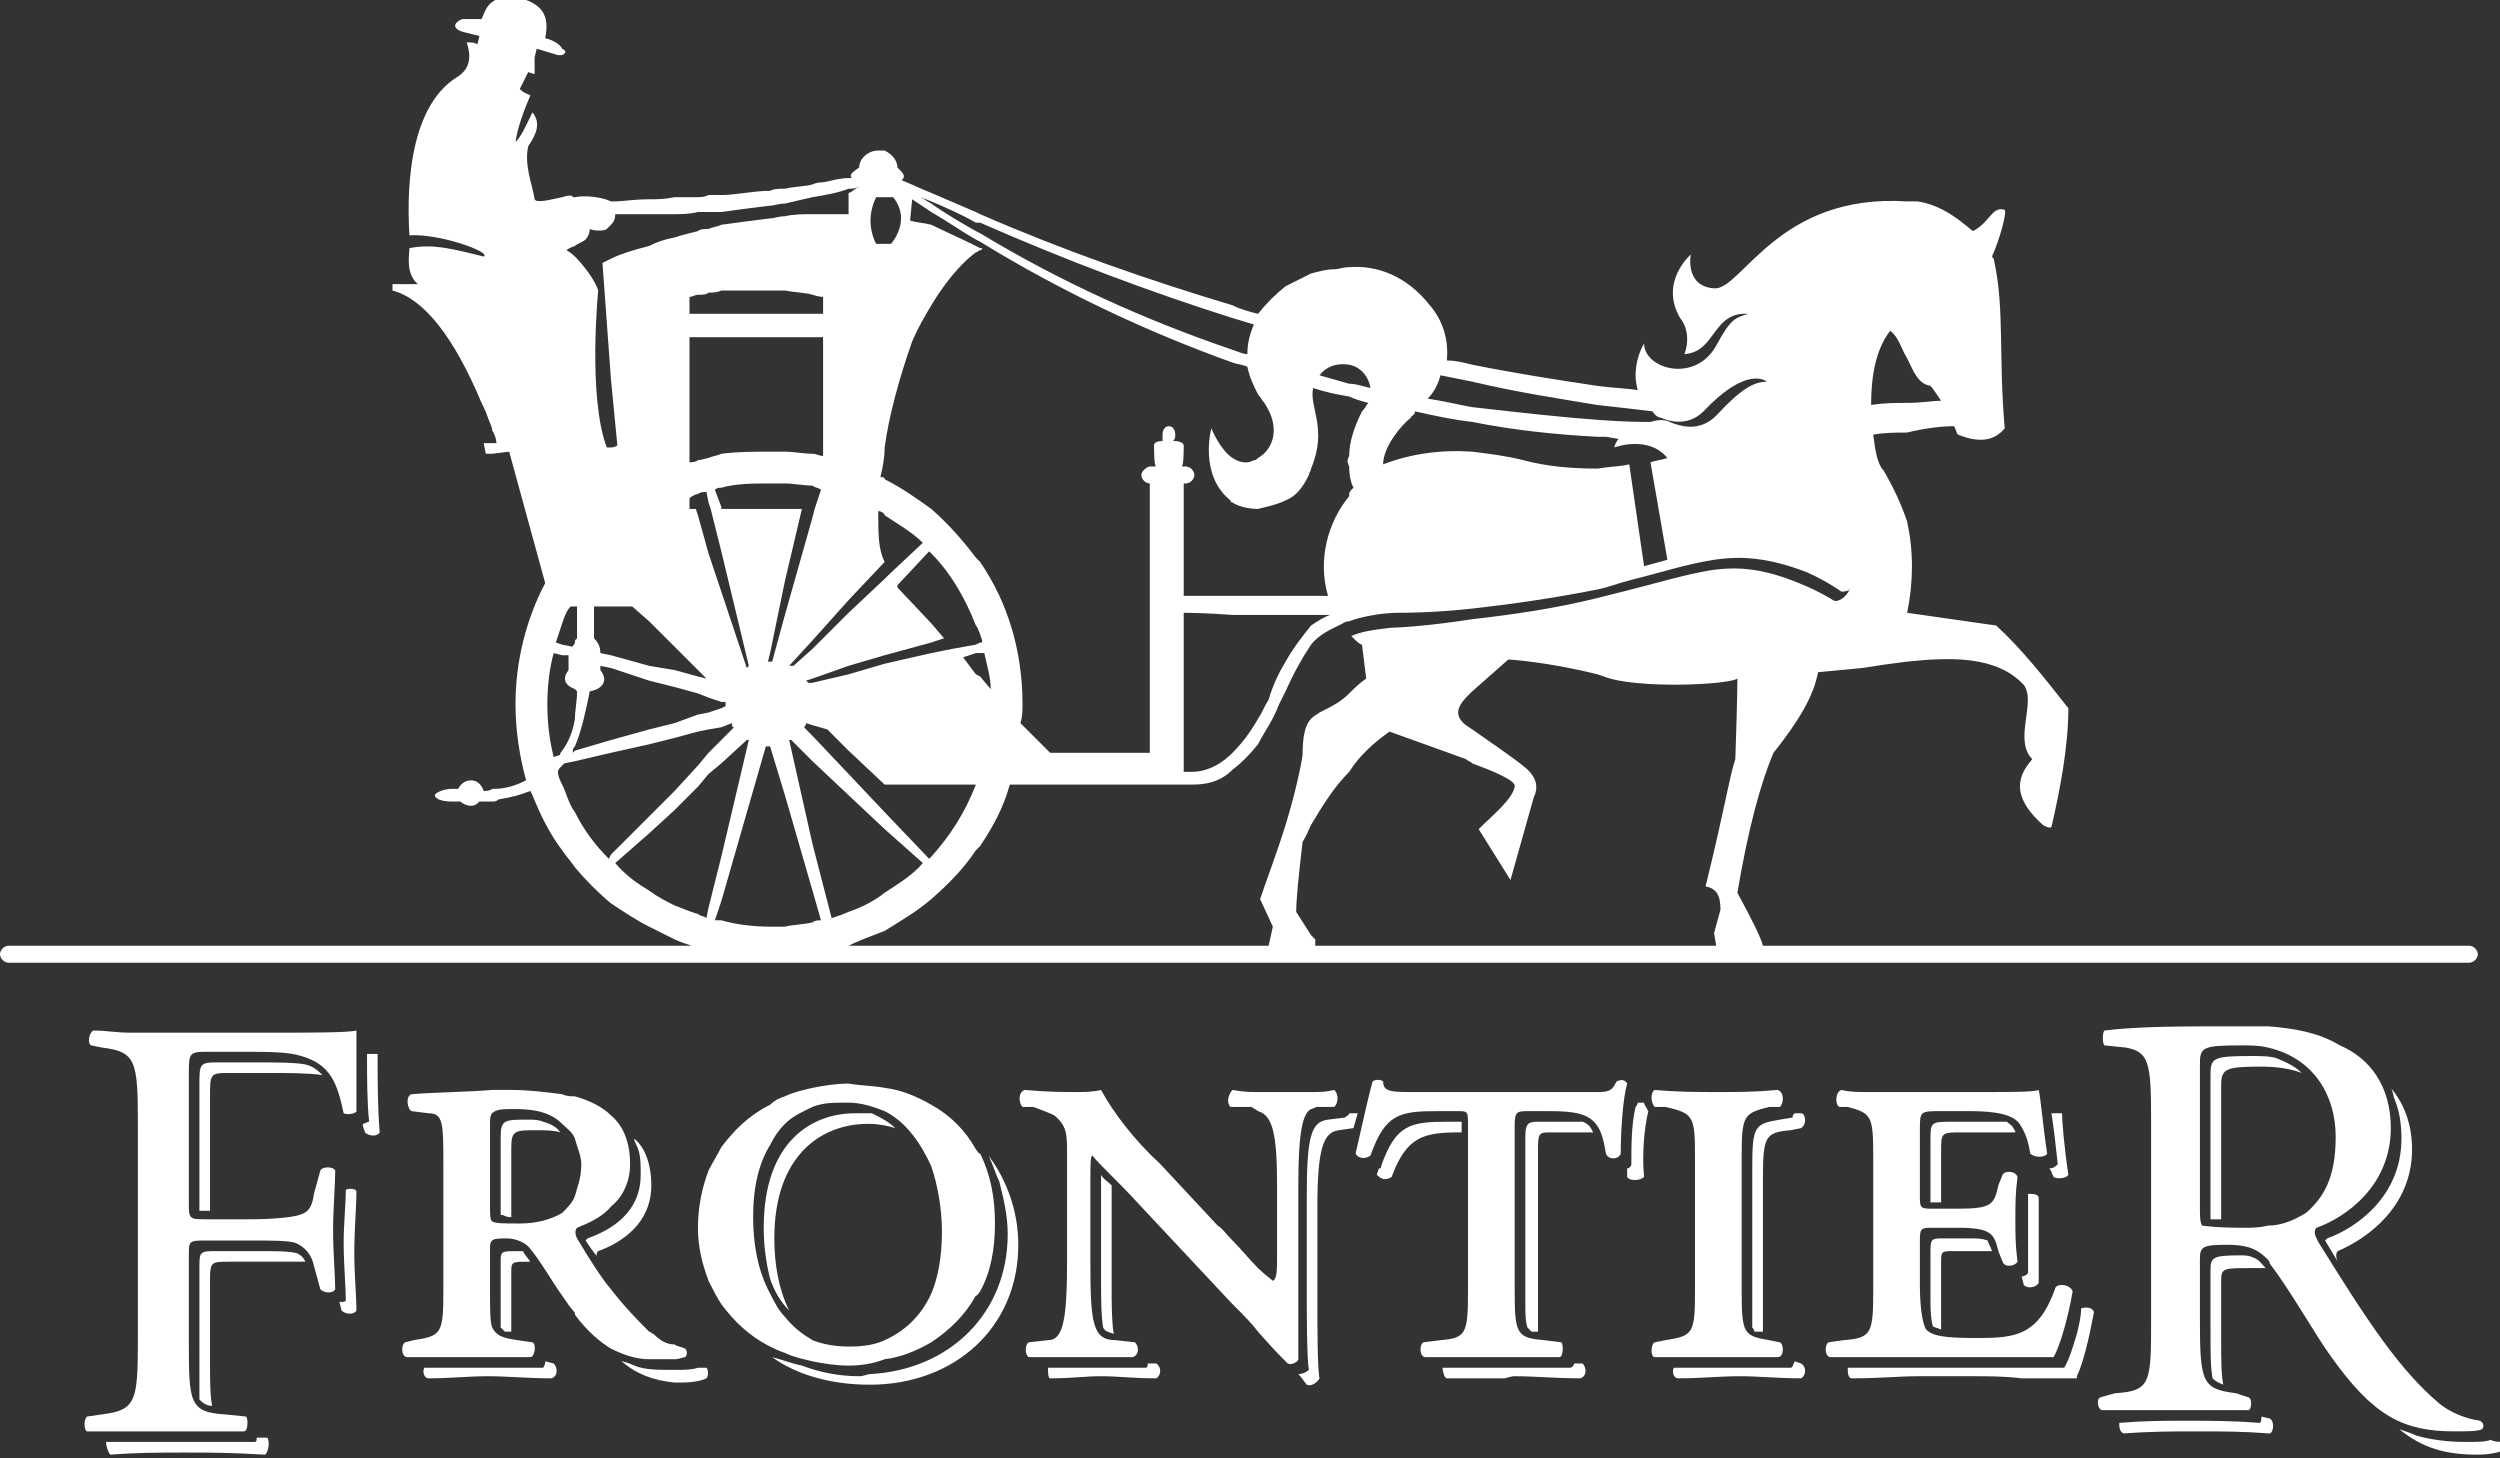 <?xml version="1.0" encoding="UTF-8" standalone="no"?>
<svg version="1.1" xmlns="http://www.w3.org/2000/svg" xmlns:xlink="http://www.w3.org/1999/xlink" width="84" height="49">
	<rect width="100%" height="100%" fill="#333333" stroke="none"/>
	<path id="dp_path001" transform="matrix(1,0,0,1,540.576,198.829)" fill="white" fill-rule="evenodd" stroke="none" stroke-width="0" d="M -517.125,-152.873 L -516.84,-152.873 C -516.769,-152.801 -516.769,-152.588 -516.84,-152.517 C -516.983,-152.445 -517.267,-152.375 -517.695,-152.375 L -517.909,-152.375 C -518.621,-152.445 -519.192,-152.659 -519.691,-153.088 C -519.62,-153.088 -519.405,-153.016 -519.264,-152.945 C -518.907,-152.801 -518.479,-152.801 -517.981,-152.801 L -517.909,-152.801 C -517.552,-152.801 -517.339,-152.801 -517.125,-152.873 Z M -514.06,-154.796 C -514.416,-155.509 -514.559,-156.364 -514.559,-157.219 C -514.559,-160.069 -512.92,-161.067 -511.421,-161.067 L -511.351,-161.067 C -511.067,-161.067 -510.709,-160.995 -510.496,-160.924 C -510.709,-161.139 -510.995,-161.28 -511.28,-161.423 L -511.351,-161.423 L -511.851,-161.423 C -513.276,-161.423 -514.915,-160.497 -514.915,-157.576 C -514.915,-157.005 -514.844,-156.436 -514.701,-155.865 C -514.559,-155.439 -514.345,-155.083 -514.06,-154.796 Z M -518.692,-159.001 C -518.692,-159.713 -518.907,-160.283 -519.264,-160.569 C -519.264,-160.497 -519.264,-160.497 -519.192,-160.355 C -519.049,-160.069 -519.049,-159.784 -519.049,-159.357 C -519.049,-158.075 -520.047,-157.504 -520.832,-157.219 L -520.903,-157.148 C -520.76,-156.935 -520.617,-156.721 -520.476,-156.579 C -520.547,-156.649 -520.547,-156.721 -520.476,-156.792 C -519.691,-157.076 -518.692,-157.719 -518.692,-159.001 Z M -506.361,-157.005 C -506.361,-158.075 -506.717,-159.144 -507.36,-159.999 C -507.217,-159.713 -507.145,-159.428 -507.003,-159.144 C -506.861,-158.573 -506.717,-158.004 -506.717,-157.361 C -506.717,-154.724 -508.643,-152.801 -511.351,-152.659 C -511.421,-152.659 -511.564,-152.588 -511.708,-152.588 C -512.42,-152.588 -513.063,-152.731 -513.632,-152.945 C -513.988,-153.016 -514.345,-153.159 -514.631,-153.229 C -513.845,-152.659 -512.705,-152.303 -511.351,-152.303 C -508.5,-152.303 -506.361,-154.227 -506.361,-157.005 Z M -528.316,-160.781 C -528.172,-160.64 -527.888,-160.64 -527.817,-160.781 C -527.888,-161.565 -527.888,-162.563 -527.888,-163.417 L -528.244,-163.417 C -528.244,-162.635 -528.244,-161.78 -528.172,-161.139 C -528.244,-161.139 -528.316,-161.067 -528.387,-161.067 C -528.387,-160.924 -528.316,-160.853 -528.316,-160.781 Z M -485.335,-161.78 L -485.548,-161.78 C -485.548,-161.709 -485.619,-161.637 -485.619,-161.637 C -485.763,-161.067 -485.763,-160.283 -485.763,-159.713 C -485.763,-159.641 -485.833,-159.571 -485.904,-159.571 L -485.904,-159.285 C -485.833,-159.144 -485.477,-159.144 -485.335,-159.285 C -485.407,-159.999 -485.335,-160.924 -485.192,-161.495 C -485.263,-161.637 -485.335,-161.709 -485.335,-161.78 Z M -474.357,-157.219 L -474.643,-157.219 L -475.355,-157.219 C -475.712,-157.219 -475.712,-157.148 -475.712,-156.721 L -475.712,-155.296 C -475.712,-154.868 -475.712,-154.583 -475.641,-154.299 C -475.641,-154.227 -475.497,-154.227 -475.355,-154.156 L -475.355,-154.868 L -475.355,-156.364 C -475.355,-156.792 -475.355,-156.792 -474.928,-156.792 L -474.643,-156.792 L -474,-156.792 L -473.645,-156.792 C -473.716,-157.005 -473.788,-157.076 -473.788,-157.148 C -474,-157.219 -474.143,-157.219 -474.357,-157.219 Z M -472.433,-157.504 L -472.433,-156.08 C -472.433,-156.008 -472.576,-155.936 -472.647,-155.936 L -472.576,-155.652 C -472.433,-155.509 -472.148,-155.581 -472.076,-155.723 L -472.076,-157.219 L -472.076,-158.573 C -472.076,-158.716 -472.291,-158.716 -472.433,-158.716 Z M -480.059,-161.423 L -480.273,-161.423 C -480.344,-161.352 -480.344,-161.352 -480.344,-161.28 L -480.772,-161.209 C -481.628,-161.067 -481.7,-160.995 -481.7,-159.571 L -481.7,-155.083 L -481.7,-154.227 C -481.7,-154.227 -481.628,-154.156 -481.628,-154.085 L -481.341,-154.085 L -481.341,-154.724 L -481.341,-159.215 C -481.341,-160.64 -481.271,-160.781 -480.416,-160.853 L -480.059,-160.924 C -479.845,-161.067 -479.917,-161.423 -480.059,-161.423 Z M -459.531,-160.212 C -459.531,-161.067 -459.816,-161.78 -460.245,-162.277 C -460.173,-162.207 -460.173,-161.993 -460.101,-161.851 C -459.959,-161.495 -459.887,-161.067 -459.887,-160.569 C -459.887,-158.644 -461.385,-157.576 -462.383,-157.219 L -462.453,-157.148 L -462.025,-156.436 C -462.097,-156.579 -462.097,-156.721 -462.025,-156.792 C -461.028,-157.219 -459.531,-158.288 -459.531,-160.212 Z M -473.145,-161.139 L -474.072,-161.139 L -474.643,-161.139 L -474.928,-161.139 C -475.712,-161.139 -475.712,-161.139 -475.712,-160.497 L -475.712,-158.429 L -475.355,-158.429 L -475.355,-160.141 C -475.355,-160.781 -475.355,-160.781 -474.643,-160.781 L -474.571,-160.781 L -473.716,-160.781 L -472.86,-160.781 C -472.86,-160.781 -472.86,-160.853 -472.931,-160.924 C -472.931,-160.995 -473.075,-161.067 -473.145,-161.139 Z M -531.951,-150.523 C -531.951,-150.451 -531.951,-150.38 -532.023,-150.38 L -534.731,-150.38 L -537.012,-150.38 C -537.012,-150.237 -536.94,-150.023 -536.869,-149.952 C -535.943,-150.023 -535.231,-150.023 -534.375,-150.023 C -533.519,-150.023 -532.877,-150.023 -531.665,-149.952 C -531.524,-150.095 -531.524,-150.451 -531.595,-150.523 Z M -484.195,-152.517 C -483.411,-152.517 -482.768,-152.588 -482.127,-152.588 C -481.485,-152.588 -480.844,-152.517 -480.059,-152.517 C -479.917,-152.588 -479.845,-152.873 -480.059,-153.016 L -480.273,-153.088 C -480.344,-152.945 -480.344,-152.873 -480.416,-152.873 L -482.483,-152.873 L -484.336,-152.873 C -484.408,-152.731 -484.336,-152.517 -484.195,-152.517 Z M -471.576,-159.285 C -471.505,-159.215 -471.151,-159.215 -471.079,-159.357 C -471.221,-160.283 -471.293,-161.209 -471.293,-161.423 L -471.648,-161.423 C -471.576,-160.995 -471.505,-160.355 -471.435,-159.713 C -471.505,-159.641 -471.576,-159.571 -471.72,-159.571 C -471.648,-159.5 -471.648,-159.428 -471.576,-159.285 Z M -530.596,-156.721 C -530.881,-156.792 -531.309,-156.792 -531.879,-156.792 L -533.233,-156.792 C -533.876,-156.792 -533.876,-156.792 -533.876,-156.221 L -533.876,-153.443 L -533.876,-151.804 C -533.805,-151.733 -533.661,-151.591 -533.448,-151.591 C -533.519,-151.947 -533.519,-152.445 -533.519,-153.088 L -533.519,-155.865 C -533.519,-156.436 -533.448,-156.436 -532.877,-156.436 L -531.524,-156.436 L -530.312,-156.436 C -530.383,-156.579 -530.455,-156.649 -530.596,-156.721 Z M -491.464,-160.781 L -491.464,-160.995 L -491.464,-161.139 L -491.892,-161.139 C -493.175,-161.139 -493.673,-161.067 -494.173,-159.641 C -494.173,-159.571 -494.173,-159.571 -494.244,-159.571 L -494.316,-159.357 C -494.173,-159.215 -494.031,-159.144 -493.816,-159.285 C -493.317,-160.64 -492.748,-160.781 -491.536,-160.781 Z M -487.687,-153.016 C -487.687,-152.945 -487.757,-152.873 -487.829,-152.873 L -490.039,-152.873 L -492.105,-152.873 C -492.105,-152.731 -492.035,-152.517 -491.963,-152.517 L -490.039,-152.517 C -489.967,-152.517 -489.824,-152.588 -489.683,-152.588 C -489.041,-152.588 -488.257,-152.517 -487.472,-152.517 C -487.259,-152.588 -487.259,-152.873 -487.401,-153.016 Z M -487.401,-161.139 L -488.115,-161.139 L -488.827,-161.139 C -489.184,-161.139 -489.325,-161.139 -489.325,-160.64 L -489.325,-155.083 C -489.325,-154.724 -489.325,-154.44 -489.255,-154.227 C -489.184,-154.156 -489.184,-154.156 -489.113,-154.085 L -488.899,-154.085 L -488.899,-154.724 L -488.899,-160.283 C -488.899,-160.781 -488.827,-160.781 -488.471,-160.781 L -487.757,-160.781 L -487.045,-160.781 C -487.116,-160.924 -487.187,-161.067 -487.401,-161.139 Z M -496.24,-152.517 C -496.312,-152.801 -496.312,-154.44 -496.312,-154.796 L -496.312,-158.288 C -496.312,-160.283 -496.097,-160.781 -495.599,-160.853 L -495.1,-160.924 L -494.957,-161.423 L -495.028,-161.423 L -495.243,-161.423 C -495.243,-161.352 -495.315,-161.352 -495.385,-161.28 L -495.955,-161.209 C -496.525,-161.139 -496.668,-160.64 -496.668,-158.644 L -496.668,-155.153 C -496.668,-154.796 -496.668,-153.159 -496.597,-152.801 C -496.668,-152.731 -496.809,-152.659 -496.952,-152.659 C -496.809,-152.517 -496.739,-152.375 -496.668,-152.303 C -496.525,-152.231 -496.312,-152.375 -496.24,-152.517 Z M -503.225,-159.001 C -503.368,-159.144 -503.511,-159.215 -503.581,-159.357 L -503.581,-158.716 L -503.581,-156.008 C -503.581,-155.224 -503.581,-154.653 -503.511,-154.227 C -503.439,-154.085 -503.368,-154.085 -503.155,-154.013 C -503.225,-154.44 -503.225,-155.011 -503.225,-155.652 L -503.225,-158.359 Z M -464.307,-151.163 L -464.592,-151.233 C -464.592,-151.163 -464.592,-151.02 -464.663,-151.02 C -465.589,-151.092 -466.303,-151.092 -467.087,-151.092 C -467.871,-151.092 -468.512,-151.092 -469.368,-151.02 C -469.368,-150.877 -469.368,-150.735 -469.224,-150.664 C -468.299,-150.735 -467.515,-150.735 -466.729,-150.735 C -465.945,-150.735 -465.235,-150.735 -464.307,-150.664 C -464.164,-150.735 -464.164,-151.092 -464.307,-151.163 Z M -456.467,-150.38 C -456.609,-150.38 -456.751,-150.38 -456.895,-150.451 C -457.036,-150.38 -457.321,-150.38 -457.749,-150.38 C -458.319,-150.38 -458.889,-150.451 -459.388,-150.593 C -459.531,-150.664 -459.745,-150.735 -459.959,-150.807 C -459.175,-150.165 -458.391,-149.952 -457.321,-149.952 C -456.965,-149.952 -456.609,-150.023 -456.467,-150.095 C -456.395,-150.165 -456.395,-150.38 -456.467,-150.38 Z M -464.948,-163.347 C -466.232,-163.347 -466.303,-163.276 -466.303,-162.707 L -466.303,-158.004 L -466.303,-157.86 L -466.232,-157.86 L -465.945,-157.86 L -465.945,-162.348 C -465.945,-162.919 -465.804,-162.991 -464.592,-162.991 C -464.093,-162.991 -463.593,-162.919 -463.237,-162.777 C -463.451,-162.991 -463.737,-163.133 -464.093,-163.276 C -464.307,-163.347 -464.663,-163.347 -464.948,-163.347 Z M -464.948,-156.221 L -464.449,-156.221 C -464.592,-156.364 -464.663,-156.507 -464.877,-156.579 C -465.02,-156.649 -465.163,-156.649 -465.305,-156.649 C -466.232,-156.649 -466.303,-156.579 -466.303,-156.151 L -466.303,-154.156 C -466.303,-153.371 -466.303,-152.873 -466.232,-152.517 C -466.089,-152.375 -466.017,-152.375 -465.875,-152.303 C -465.945,-152.659 -465.945,-153.159 -465.945,-153.799 L -465.945,-155.793 C -465.945,-156.221 -465.875,-156.221 -464.948,-156.221 Z M -470.793,-152.517 L -470.793,-152.588 C -470.58,-153.016 -470.365,-153.943 -470.223,-154.724 C -470.223,-154.868 -470.436,-154.939 -470.651,-154.868 C -470.651,-154.583 -470.723,-154.299 -470.793,-154.013 C -470.936,-153.515 -471.079,-153.088 -471.221,-152.873 L -473.003,-152.873 L -474.643,-152.873 L -476.495,-152.873 L -478.492,-152.873 C -478.492,-152.731 -478.492,-152.517 -478.349,-152.517 C -477.352,-152.517 -476.781,-152.588 -476.14,-152.588 L -474.643,-152.588 L -474.287,-152.588 C -473.788,-152.588 -473.217,-152.588 -472.647,-152.517 Z M -533.305,-163.133 C -533.876,-163.133 -533.876,-163.063 -533.876,-162.348 L -533.876,-158.147 L -533.591,-158.147 L -533.519,-158.147 L -533.519,-161.993 C -533.519,-162.707 -533.519,-162.777 -532.948,-162.777 L -531.665,-162.777 C -530.881,-162.777 -530.241,-162.777 -529.741,-162.707 C -529.884,-162.848 -530.027,-162.991 -530.312,-163.063 C -530.668,-163.133 -531.309,-163.133 -532.023,-163.133 Z M -523.041,-156.792 L -523.184,-156.792 C -523.681,-156.792 -523.753,-156.792 -523.753,-156.507 L -523.753,-155.083 L -523.753,-154.227 C -523.681,-154.156 -523.681,-154.156 -523.611,-154.085 L -523.397,-154.085 L -523.397,-154.724 L -523.397,-156.151 C -523.397,-156.436 -523.325,-156.436 -522.828,-156.436 L -522.756,-156.436 L -522.971,-156.721 C -522.971,-156.721 -522.971,-156.792 -523.041,-156.792 Z M -522.328,-161.139 C -522.471,-161.209 -522.685,-161.209 -522.828,-161.209 C -523.611,-161.209 -523.753,-161.209 -523.753,-160.64 L -523.753,-158.004 L -523.681,-158.004 C -523.54,-157.932 -523.468,-157.932 -523.397,-157.932 L -523.397,-160.283 C -523.397,-160.853 -523.255,-160.853 -522.541,-160.853 C -522.257,-160.853 -521.972,-160.853 -521.759,-160.781 C -521.829,-160.924 -522.043,-161.067 -522.328,-161.139 Z M -503.581,-152.588 C -503.011,-152.588 -502.513,-152.517 -501.728,-152.517 C -501.585,-152.588 -501.515,-152.873 -501.728,-153.016 L -502.013,-153.016 C -502.013,-152.945 -502.013,-152.873 -502.085,-152.873 L -503.939,-152.873 L -505.363,-152.873 C -505.363,-152.731 -505.363,-152.517 -505.292,-152.517 C -504.508,-152.517 -504.151,-152.588 -503.581,-152.588 Z M -528.957,-158.857 C -528.957,-158.359 -529.029,-157.719 -529.029,-157.076 C -529.029,-156.364 -528.957,-155.581 -528.957,-155.153 C -528.957,-155.083 -529.029,-155.083 -529.171,-155.083 L -529.1,-154.796 C -528.957,-154.653 -528.672,-154.653 -528.6,-154.796 C -528.6,-155.296 -528.672,-156.008 -528.672,-156.721 C -528.672,-157.504 -528.6,-158.288 -528.6,-158.787 C -528.6,-158.857 -528.743,-158.929 -528.957,-158.857 Z M -522.043,-152.517 C -521.829,-152.588 -521.829,-152.873 -521.972,-153.016 L -522.257,-153.088 C -522.257,-152.945 -522.328,-152.873 -522.328,-152.873 L -524.537,-152.873 L -526.32,-152.873 C -526.391,-152.731 -526.32,-152.517 -526.177,-152.517 C -525.464,-152.517 -524.823,-152.588 -524.181,-152.588 C -523.54,-152.588 -522.828,-152.517 -522.043,-152.517 Z M -529.812,-159.5 L -530.027,-158.716 C -530.099,-158.147 -530.312,-158.075 -530.525,-158.004 C -530.739,-157.932 -531.381,-157.86 -532.236,-157.86 L -533.591,-157.86 C -534.231,-157.86 -534.231,-157.86 -534.231,-158.429 L -534.231,-162.707 C -534.231,-163.417 -534.231,-163.489 -533.661,-163.489 L -532.449,-163.489 C -531.595,-163.489 -530.881,-163.489 -530.455,-163.347 C -529.456,-163.063 -529.243,-162.42 -529.029,-161.423 C -528.887,-161.352 -528.6,-161.423 -528.6,-161.495 L -528.6,-164.203 C -528.887,-164.131 -530.099,-164.131 -531.381,-164.131 L -535.088,-164.131 L -536.228,-164.131 C -536.655,-164.131 -537.012,-164.203 -537.44,-164.203 C -537.583,-164.131 -537.653,-163.775 -537.511,-163.704 L -537.153,-163.632 C -536.013,-163.489 -535.943,-163.205 -535.943,-161.067 L -535.943,-153.799 C -535.943,-151.733 -536.013,-151.448 -537.153,-151.305 L -537.653,-151.233 C -537.796,-151.092 -537.724,-150.735 -537.653,-150.735 L -535.088,-150.735 L -532.379,-150.735 C -532.236,-150.735 -532.236,-151.163 -532.307,-151.233 L -533.02,-151.305 C -534.231,-151.377 -534.231,-151.733 -534.231,-153.799 L -534.231,-156.649 C -534.231,-157.148 -534.231,-157.148 -533.591,-157.148 L -532.236,-157.148 C -531.453,-157.148 -530.953,-157.148 -530.668,-157.076 C -530.312,-156.935 -530.099,-156.649 -530.027,-156.292 L -529.812,-155.509 C -529.671,-155.367 -529.384,-155.367 -529.313,-155.509 C -529.313,-155.936 -529.384,-156.721 -529.384,-157.504 C -529.384,-158.217 -529.313,-159.001 -529.313,-159.5 C -529.384,-159.641 -529.741,-159.641 -529.812,-159.5 Z M -458.105,-150.735 C -459.816,-150.735 -460.815,-151.233 -462.24,-153.229 C -462.811,-154.013 -463.593,-155.439 -464.307,-156.364 C -464.307,-156.364 -464.307,-156.436 -464.377,-156.507 C -464.663,-156.792 -464.948,-157.005 -465.732,-157.005 C -466.588,-157.005 -466.659,-156.935 -466.659,-156.507 L -466.659,-154.512 C -466.659,-152.375 -466.588,-152.16 -465.447,-152.017 L -465.02,-151.876 C -464.877,-151.804 -464.948,-151.448 -465.02,-151.448 L -467.444,-151.448 L -469.939,-151.448 C -470.081,-151.448 -470.152,-151.804 -470.011,-151.876 L -469.511,-152.017 C -468.299,-152.089 -468.299,-152.375 -468.299,-154.512 L -468.299,-161.209 C -468.299,-163.133 -468.369,-163.489 -469.153,-163.632 L -469.867,-163.704 C -469.939,-163.775 -469.939,-164.131 -469.867,-164.203 C -468.727,-164.345 -467.3,-164.345 -465.305,-164.345 L -464.377,-164.345 C -463.451,-164.275 -462.668,-164.131 -461.955,-163.704 C -460.956,-163.276 -460.245,-162.348 -460.245,-160.924 C -460.245,-159.001 -461.741,-157.932 -462.74,-157.576 C -462.881,-157.433 -462.74,-157.219 -462.668,-157.076 C -461.028,-154.44 -459.959,-152.801 -458.604,-151.661 C -458.248,-151.377 -457.749,-151.163 -457.251,-151.092 C -457.108,-151.02 -457.108,-150.877 -457.179,-150.807 C -457.321,-150.735 -457.679,-150.735 -458.105,-150.735 Z M -462.097,-160.64 C -462.097,-161.993 -462.811,-163.276 -464.377,-163.632 C -464.663,-163.704 -464.948,-163.704 -465.305,-163.704 C -466.588,-163.704 -466.659,-163.632 -466.659,-163.063 L -466.659,-158.359 C -466.659,-157.932 -466.659,-157.789 -466.588,-157.648 C -466.517,-157.648 -466.232,-157.576 -465.163,-157.576 C -464.948,-157.576 -464.663,-157.576 -464.377,-157.648 C -463.88,-157.648 -463.451,-157.86 -463.095,-158.075 C -462.525,-158.573 -462.097,-159.215 -462.097,-160.64 Z M -516.769,-155.793 C -516.983,-156.364 -517.125,-156.935 -517.125,-157.576 C -517.125,-158.288 -516.983,-158.929 -516.769,-159.5 C -516.627,-159.784 -516.483,-159.999 -516.34,-160.283 C -515.913,-160.853 -515.415,-161.352 -514.701,-161.709 C -514.559,-161.851 -514.416,-161.923 -514.203,-161.993 C -513.916,-162.136 -513.561,-162.207 -513.276,-162.277 C -512.92,-162.348 -512.492,-162.42 -512.064,-162.42 C -511.636,-162.348 -511.208,-162.348 -510.852,-162.277 C -510.281,-162.207 -509.784,-161.993 -509.284,-161.709 C -508.643,-161.352 -508.144,-160.853 -507.787,-160.212 C -507.715,-160.141 -507.715,-160.069 -507.644,-160.069 C -507.288,-159.357 -507.145,-158.573 -507.145,-157.719 C -507.145,-156.864 -507.288,-156.08 -507.644,-155.439 C -507.715,-155.367 -507.715,-155.296 -507.787,-155.296 C -508.144,-154.653 -508.643,-154.156 -509.284,-153.728 C -509.784,-153.443 -510.281,-153.229 -510.852,-153.159 C -511.208,-153.016 -511.636,-152.945 -512.064,-152.945 C -512.492,-152.945 -512.92,-153.016 -513.276,-153.088 C -513.561,-153.159 -513.916,-153.229 -514.203,-153.371 C -514.416,-153.443 -514.559,-153.515 -514.701,-153.585 C -515.415,-153.943 -515.913,-154.44 -516.34,-155.011 C -516.483,-155.224 -516.627,-155.509 -516.769,-155.793 Z M -515.271,-157.932 C -515.271,-157.076 -515.128,-156.151 -514.701,-155.367 C -514.559,-155.083 -514.416,-154.796 -514.203,-154.583 C -513.916,-154.227 -513.632,-154.013 -513.276,-153.799 C -512.92,-153.656 -512.492,-153.585 -512.064,-153.585 L -511.992,-153.585 C -511.564,-153.585 -511.137,-153.656 -510.852,-153.799 C -510.209,-154.085 -509.64,-154.583 -509.284,-155.367 C -509.069,-155.865 -508.927,-156.579 -508.927,-157.433 C -508.927,-158.217 -509.069,-159.001 -509.284,-159.641 C -509.64,-160.425 -510.139,-161.139 -510.852,-161.495 C -511.208,-161.637 -511.636,-161.78 -512.064,-161.78 L -512.207,-161.78 C -512.563,-161.78 -512.92,-161.78 -513.276,-161.637 C -513.561,-161.495 -513.916,-161.352 -514.203,-161.067 C -514.416,-160.853 -514.559,-160.64 -514.701,-160.355 C -515.057,-159.784 -515.271,-159.001 -515.271,-157.932 Z M -518.764,-153.159 C -519.192,-153.159 -519.62,-153.3 -520.047,-153.515 C -520.404,-153.728 -520.832,-154.085 -521.259,-154.653 L -521.259,-154.724 C -521.401,-154.868 -521.544,-155.083 -521.687,-155.296 C -522.043,-155.793 -522.399,-156.436 -522.756,-156.864 C -522.899,-157.076 -523.255,-157.219 -523.54,-157.219 C -523.753,-157.219 -523.968,-157.219 -524.04,-157.148 C -524.111,-157.076 -524.111,-157.005 -524.111,-156.864 L -524.111,-155.439 C -524.111,-154.796 -524.111,-154.44 -524.04,-154.227 C -523.896,-153.943 -523.681,-153.871 -523.184,-153.799 L -522.685,-153.728 C -522.541,-153.656 -522.613,-153.229 -522.756,-153.229 L -524.04,-153.229 L -524.893,-153.229 L -526.889,-153.229 C -527.104,-153.229 -527.104,-153.656 -526.961,-153.728 L -526.676,-153.799 C -525.749,-153.943 -525.679,-154.013 -525.679,-155.439 L -525.679,-159.713 C -525.679,-161.067 -525.679,-161.423 -526.177,-161.423 L -526.748,-161.495 C -526.889,-161.565 -526.961,-161.993 -526.748,-162.064 C -525.82,-162.136 -524.893,-162.136 -524.04,-162.207 L -523.397,-162.207 C -522.828,-162.207 -522.257,-162.136 -521.687,-162.064 C -521.544,-161.993 -521.401,-161.993 -521.259,-161.993 C -520.76,-161.851 -520.333,-161.637 -520.047,-161.352 C -519.62,-160.995 -519.405,-160.425 -519.405,-159.713 C -519.405,-159.072 -519.691,-158.573 -520.047,-158.288 C -520.333,-157.932 -520.832,-157.719 -521.187,-157.576 C -521.259,-157.504 -521.259,-157.361 -521.187,-157.219 C -520.76,-156.507 -520.404,-155.936 -520.047,-155.509 C -519.549,-154.868 -519.121,-154.44 -518.764,-154.085 C -518.692,-154.085 -518.692,-154.013 -518.621,-154.013 C -518.408,-153.799 -518.195,-153.656 -517.909,-153.656 C -517.837,-153.585 -517.695,-153.585 -517.552,-153.515 C -517.48,-153.443 -517.48,-153.3 -517.552,-153.229 C -517.623,-153.229 -517.767,-153.159 -517.909,-153.159 L -518.408,-153.159 Z M -521.259,-158.644 C -521.187,-158.929 -521.045,-159.215 -521.045,-159.713 C -521.045,-159.999 -521.187,-160.283 -521.259,-160.569 C -521.329,-160.781 -521.544,-160.924 -521.687,-161.067 C -522.043,-161.423 -522.541,-161.565 -523.255,-161.565 C -523.681,-161.565 -523.896,-161.565 -524.04,-161.423 C -524.111,-161.352 -524.111,-161.209 -524.111,-161.067 L -524.111,-158.288 C -524.111,-158.004 -524.111,-157.86 -524.04,-157.789 C -523.896,-157.719 -523.681,-157.719 -523.112,-157.719 C -522.541,-157.719 -522.043,-157.86 -521.687,-158.075 C -521.544,-158.217 -521.329,-158.429 -521.259,-158.644 Z M -484.621,-153.799 L -484.977,-153.728 C -485.12,-153.656 -485.12,-153.229 -484.977,-153.229 L -482.84,-153.229 L -480.844,-153.229 C -480.629,-153.229 -480.629,-153.656 -480.772,-153.728 L -481.129,-153.799 C -481.984,-153.943 -482.056,-154.013 -482.056,-155.439 L -482.056,-159.999 C -482.056,-161.352 -481.984,-161.423 -481.129,-161.637 L -480.772,-161.637 C -480.629,-161.78 -480.629,-162.136 -480.844,-162.207 C -481.628,-162.136 -482.199,-162.136 -482.84,-162.136 C -483.552,-162.136 -484.195,-162.136 -484.977,-162.207 C -485.12,-162.136 -485.12,-161.78 -484.977,-161.637 L -484.621,-161.637 C -483.695,-161.423 -483.624,-161.352 -483.624,-159.999 L -483.624,-155.439 C -483.624,-154.013 -483.695,-153.943 -484.621,-153.799 Z M -524.04,-166.481 L -540.289,-166.481 C -540.433,-166.481 -540.576,-166.624 -540.576,-166.768 C -540.576,-166.909 -540.433,-167.052 -540.289,-167.052 L -524.04,-167.052 L -521.687,-167.052 L -521.259,-167.052 L -520.047,-167.052 L -518.764,-167.052 L -517.909,-167.052 L -517.339,-167.052 C -517.552,-167.123 -517.767,-167.195 -517.909,-167.265 C -518.195,-167.408 -518.479,-167.551 -518.764,-167.693 C -519.192,-167.907 -519.62,-168.192 -520.047,-168.476 C -520.476,-168.833 -520.903,-169.261 -521.259,-169.688 C -521.401,-169.901 -521.544,-170.044 -521.687,-170.259 C -522.115,-170.829 -522.399,-171.399 -522.685,-172.111 L -522.756,-172.253 C -523.112,-172.111 -523.397,-172.04 -523.825,-171.969 C -523.896,-171.897 -523.968,-171.897 -524.04,-171.897 L -524.467,-171.897 C -524.537,-171.827 -524.609,-171.755 -524.752,-171.755 C -524.893,-171.755 -525.036,-171.827 -525.108,-171.897 L -525.393,-171.897 C -525.679,-171.897 -525.964,-171.969 -525.964,-172.111 C -525.964,-172.183 -525.679,-172.324 -525.393,-172.324 L -525.18,-172.324 C -525.108,-172.467 -524.965,-172.609 -524.752,-172.609 C -524.537,-172.609 -524.396,-172.467 -524.324,-172.253 C -524.253,-172.253 -524.111,-172.253 -524.04,-172.324 L -523.968,-172.324 C -523.54,-172.324 -523.184,-172.467 -522.899,-172.609 C -523.112,-173.393 -523.255,-174.248 -523.255,-175.175 C -523.255,-176.6 -522.899,-178.025 -522.257,-179.236 L -523.468,-183.653 L -524.04,-183.583 L -524.253,-183.583 L -524.324,-183.939 L -524.04,-183.939 L -523.896,-183.939 C -523.896,-183.939 -523.896,-184.153 -524.04,-184.367 C -524.04,-184.509 -524.111,-184.58 -524.181,-184.793 C -524.253,-185.007 -524.324,-185.149 -524.396,-185.292 C -525.323,-187.5 -526.32,-188.783 -527.388,-189.068 L -527.388,-189.283 L -526.535,-189.283 C -526.961,-189.639 -526.819,-190.28 -526.819,-190.493 C -526.035,-190.636 -525.464,-190.493 -524.324,-190.209 C -524.04,-190.351 -525.82,-190.993 -526.819,-190.921 C -526.889,-192.061 -526.961,-195.196 -525.18,-196.265 C -524.752,-196.549 -524.752,-196.977 -524.893,-197.405 C -524.752,-197.405 -524.609,-197.405 -524.537,-197.335 L -524.467,-197.619 L -525.036,-197.761 C -525.464,-197.904 -525.251,-198.117 -525.036,-198.189 L -524.396,-198.189 C -524.324,-198.332 -524.253,-198.616 -524.04,-198.759 C -523.753,-198.972 -523.468,-199.043 -522.899,-198.829 C -522.328,-198.616 -522.115,-198.26 -522.257,-197.547 C -521.972,-197.476 -521.759,-197.335 -521.687,-197.192 C -521.544,-197.12 -521.544,-197.049 -521.687,-196.977 L -521.829,-196.977 L -522.541,-197.192 L -522.613,-196.907 L -522.613,-196.336 L -522.828,-196.407 L -523.112,-195.839 C -522.971,-195.695 -522.899,-195.695 -522.756,-195.624 C -522.971,-195.124 -523.184,-194.555 -523.255,-194.056 C -523.041,-194.271 -522.899,-194.627 -522.685,-195.053 C -522.399,-194.699 -522.541,-194.341 -522.828,-193.913 C -522.971,-193.273 -522.685,-192.631 -522.613,-192.133 C -522.541,-191.989 -522.043,-192.133 -521.687,-192.204 C -521.473,-192.276 -521.329,-192.276 -521.329,-192.204 L -521.259,-192.204 C -520.903,-192.276 -520.333,-192.204 -520.047,-192.061 L -519.904,-192.061 C -519.691,-192.061 -519.264,-192.133 -518.764,-192.133 C -518.479,-192.133 -518.265,-192.133 -517.909,-192.204 L -517.125,-192.204 C -517.053,-192.204 -516.911,-192.204 -516.769,-192.276 L -516.34,-192.276 C -515.843,-192.276 -515.271,-192.417 -514.701,-192.417 C -514.559,-192.488 -514.416,-192.488 -514.203,-192.488 C -513.916,-192.559 -513.561,-192.559 -513.276,-192.631 C -513.133,-192.703 -512.991,-192.703 -512.92,-192.703 C -512.563,-192.773 -512.349,-192.845 -512.064,-192.845 L -511.921,-192.845 C -511.992,-192.845 -511.992,-192.916 -511.992,-192.916 C -511.992,-192.987 -511.921,-193.059 -511.708,-193.201 C -511.708,-193.487 -511.421,-193.771 -511.067,-193.771 L -510.852,-193.771 C -510.568,-193.629 -510.424,-193.415 -510.424,-193.201 C -510.281,-193.059 -510.209,-192.987 -510.209,-192.916 C -510.209,-192.845 -510.209,-192.845 -510.281,-192.773 C -509.927,-192.631 -509.64,-192.488 -509.284,-192.347 C -508.785,-192.133 -508.285,-191.919 -507.787,-191.705 L -507.644,-191.633 C -504.865,-190.421 -502.013,-189.425 -499.163,-188.571 C -498.879,-188.428 -498.592,-188.356 -498.307,-188.285 C -498.021,-188.641 -497.737,-188.925 -497.38,-189.212 C -497.096,-189.353 -496.809,-189.496 -496.525,-189.639 C -496.24,-189.711 -496.025,-189.781 -495.741,-189.781 C -495.599,-189.781 -495.456,-189.852 -495.243,-189.852 C -494.316,-189.924 -493.317,-189.568 -492.533,-188.571 C -492.105,-188.072 -491.892,-187.429 -491.963,-186.717 C -491.679,-186.717 -491.393,-186.647 -491.107,-186.575 C -489.683,-186.289 -488.328,-186.076 -486.903,-185.863 C -486.403,-185.791 -485.976,-185.791 -485.548,-185.72 C -485.691,-186.219 -485.619,-186.788 -485.335,-187.288 C -485.335,-186.432 -483.624,-185.935 -482.911,-187.217 C -482.412,-188.143 -482.269,-188.143 -481.841,-188.285 C -483.053,-188.356 -482.911,-187.003 -483.98,-186.931 C -483.837,-187.288 -483.837,-187.785 -484.123,-188.143 C -484.836,-189.353 -483.765,-190.28 -483.765,-190.28 C -483.765,-190.28 -483.98,-189.212 -482.983,-189.14 C -482.056,-189.068 -480.844,-192.347 -476.495,-192.061 L -476.14,-192.061 C -475.212,-191.919 -474.571,-191.277 -474.287,-191.064 C -473.716,-191.348 -473.645,-191.919 -473.217,-191.777 C -473.145,-191.705 -473.359,-190.851 -473.645,-190.209 C -473.645,-190.209 -473.573,-190.137 -473.573,-190.065 C -473.217,-188.428 -473.431,-186.86 -473.217,-184.437 C -473.573,-184.009 -474.072,-183.939 -474.785,-184.224 C -474.857,-184.295 -474.857,-184.437 -474.928,-184.509 C -475.355,-184.509 -475.925,-184.437 -476.495,-184.295 C -476.852,-184.295 -477.28,-184.295 -477.635,-184.224 C -477.564,-183.653 -477.493,-183.227 -477.28,-183.012 C -476.995,-182.513 -476.709,-181.944 -476.495,-181.301 C -476.281,-180.304 -476.281,-179.307 -476.495,-178.239 L -473.503,-177.811 C -472.647,-177.028 -471.863,-176.029 -471.079,-175.032 C -471.079,-173.749 -471.364,-172.253 -471.648,-171.041 C -471.648,-171.041 -471.72,-170.971 -471.935,-171.112 C -473.217,-172.253 -472.576,-172.967 -472.291,-173.323 C -472.931,-173.964 -472.148,-175.245 -472.576,-175.816 C -473.503,-176.813 -475.069,-176.743 -476.495,-176.6 C -477.065,-176.528 -477.564,-176.457 -477.993,-176.385 L -479.489,-176.243 C -479.632,-175.46 -480.131,-174.605 -480.987,-173.535 C -481.413,-172.537 -481.841,-170.971 -482.199,-168.833 C -481.7,-167.907 -481.413,-167.337 -481.341,-167.052 L -476.495,-167.052 L -464.377,-167.052 L -457.607,-167.052 C -457.464,-167.052 -457.321,-166.909 -457.321,-166.768 C -457.321,-166.624 -457.464,-166.481 -457.607,-166.481 L -464.377,-166.481 L -476.495,-166.481 L -486.903,-166.481 L -491.107,-166.481 L -495.243,-166.481 L -496.525,-166.481 L -497.38,-166.481 L -498.307,-166.481 L -499.163,-166.481 L -507.644,-166.481 L -507.787,-166.481 L -509.284,-166.481 L -510.852,-166.481 L -512.064,-166.481 L -513.276,-166.481 L -514.203,-166.481 L -514.701,-166.481 L -516.34,-166.481 L -516.769,-166.481 L -517.125,-166.481 L -517.909,-166.481 L -518.764,-166.481 L -520.047,-166.481 L -521.259,-166.481 L -521.687,-166.481 Z M -477.707,-185.221 C -477.28,-185.292 -476.852,-185.292 -476.495,-185.292 C -475.997,-185.292 -475.641,-185.363 -475.355,-185.363 C -475.497,-185.577 -475.641,-185.791 -475.712,-185.863 C -476.14,-185.935 -476.281,-186.36 -476.495,-186.788 C -476.709,-187.145 -476.781,-187.5 -477.065,-187.715 C -477.564,-187.075 -477.707,-186.147 -477.707,-185.221 Z M -512.991,-167.907 L -513.276,-168.904 L -514.203,-172.111 L -514.701,-173.749 L -514.844,-173.749 L -516.34,-168.548 L -516.555,-167.907 L -516.34,-167.907 C -515.843,-167.765 -515.271,-167.693 -514.701,-167.693 L -514.203,-167.693 C -513.916,-167.765 -513.561,-167.765 -513.276,-167.836 C -513.204,-167.907 -513.063,-167.907 -512.991,-167.907 Z M -520.76,-175.601 C -520.903,-174.889 -521.045,-174.248 -521.259,-173.749 C -521.329,-173.677 -521.329,-173.677 -521.329,-173.535 L -521.259,-173.607 L -520.047,-173.964 L -518.764,-174.32 L -517.909,-174.533 L -517.125,-174.819 L -516.769,-174.889 L -516.34,-175.032 L -516.197,-175.103 L -516.197,-175.245 L -516.34,-175.245 L -516.769,-175.389 L -517.125,-175.531 L -517.909,-175.745 L -518.764,-175.959 L -520.047,-176.385 L -520.404,-176.457 L -520.404,-176.315 C -520.119,-175.959 -520.333,-175.673 -520.76,-175.601 Z M -520.404,-176.885 L -520.047,-176.813 L -518.764,-176.457 L -517.909,-176.315 L -517.125,-176.1 L -516.84,-176.029 L -517.125,-176.315 L -517.909,-177.099 L -518.764,-177.953 L -519.335,-178.452 L -520.047,-178.452 L -520.617,-178.452 L -520.617,-177.383 C -520.476,-177.241 -520.404,-177.099 -520.404,-176.885 Z M -515.485,-176.385 L -515.415,-176.457 L -516.34,-180.304 L -516.697,-181.729 L -516.769,-181.944 L -516.84,-182.3 C -516.911,-182.3 -517.053,-182.3 -517.125,-182.229 C -517.196,-182.229 -517.339,-182.157 -517.409,-182.087 L -517.409,-181.729 L -517.196,-181.729 L -517.125,-181.516 L -516.769,-180.233 L -516.34,-178.951 Z M -517.409,-187.5 L -517.409,-183.297 C -517.339,-183.297 -517.196,-183.297 -517.125,-183.369 C -516.983,-183.369 -516.84,-183.44 -516.769,-183.44 C -516.627,-183.511 -516.483,-183.511 -516.34,-183.583 C -515.771,-183.653 -515.271,-183.653 -514.701,-183.653 L -514.203,-183.653 C -513.916,-183.653 -513.561,-183.583 -513.276,-183.583 C -513.133,-183.583 -513.063,-183.511 -512.92,-183.511 L -512.92,-187.5 L -513.276,-187.5 L -514.203,-187.5 L -514.701,-187.5 L -516.34,-187.5 L -516.769,-187.5 L -517.125,-187.5 Z M -517.125,-188.285 L -516.769,-188.285 L -516.34,-188.285 L -514.701,-188.285 L -514.203,-188.285 L -513.276,-188.285 L -512.92,-188.285 L -512.92,-188.853 C -512.92,-188.853 -513.063,-188.853 -513.276,-188.925 C -513.491,-188.997 -513.845,-188.997 -514.203,-189.068 L -514.701,-189.068 L -516.34,-189.068 C -516.483,-188.997 -516.627,-188.997 -516.769,-188.997 C -516.84,-188.925 -516.983,-188.925 -517.125,-188.925 C -517.196,-188.925 -517.339,-188.853 -517.409,-188.853 L -517.409,-188.285 Z M -513.632,-181.729 L -514.203,-179.307 L -514.701,-176.885 L -514.773,-176.6 L -514.701,-176.6 L -514.631,-176.6 L -514.203,-178.167 L -513.276,-181.445 L -513.204,-181.729 L -512.991,-182.371 C -513.063,-182.441 -513.204,-182.441 -513.276,-182.513 C -513.561,-182.513 -513.916,-182.585 -514.203,-182.585 L -514.701,-182.585 C -515.271,-182.585 -515.843,-182.585 -516.34,-182.441 C -516.412,-182.441 -516.483,-182.441 -516.555,-182.371 L -516.34,-181.801 L -516.34,-181.729 L -514.701,-181.729 L -514.203,-181.729 Z M -512.064,-168.192 C -511.636,-168.335 -511.208,-168.548 -510.852,-168.833 C -510.424,-169.119 -509.927,-169.404 -509.569,-169.831 L -510.852,-170.971 L -512.064,-172.111 L -513.276,-173.252 L -513.988,-173.964 L -514.06,-173.964 L -513.276,-170.472 L -512.633,-167.979 C -512.42,-168.049 -512.207,-168.121 -512.064,-168.192 Z M -508.856,-177.383 L -509.284,-177.241 L -510.852,-176.813 L -512.064,-176.457 L -513.276,-176.029 L -513.491,-175.959 L -513.419,-175.888 L -513.276,-175.888 L -512.064,-176.172 L -510.852,-176.528 L -509.284,-176.885 L -508.572,-177.028 L -507.787,-177.169 L -507.644,-177.241 L -507.573,-177.241 C -507.573,-177.383 -507.644,-177.455 -507.644,-177.527 C -507.715,-177.668 -507.715,-177.739 -507.787,-177.811 C -508.144,-178.736 -508.643,-179.593 -509.284,-180.233 L -509.356,-180.304 L -510.424,-179.164 L -510.424,-179.093 L -509.284,-177.883 Z M -507.644,-176.885 L -507.787,-176.885 L -508.215,-176.743 L -507.787,-176.172 L -507.644,-176.1 L -507.288,-175.673 C -507.288,-176.1 -507.432,-176.528 -507.503,-176.885 Z M -513.491,-174.533 C -513.491,-174.463 -513.561,-174.392 -513.561,-174.392 L -513.276,-174.105 L -512.064,-172.824 L -510.852,-171.54 L -509.356,-169.973 L -509.284,-170.044 C -508.643,-170.757 -508.144,-171.54 -507.787,-172.467 L -509.284,-172.467 L -510.852,-172.467 L -512.064,-173.607 L -512.776,-174.32 L -513.276,-174.463 Z M -482.199,-176.029 C -482.483,-175.816 -485.619,-175.673 -486.689,-176.1 L -486.903,-176.172 C -488.613,-176.6 -489.896,-176.671 -489.896,-176.671 L -491.107,-175.601 L -491.251,-175.46 C -491.679,-175.032 -491.679,-174.747 -491.321,-174.463 L -491.107,-174.32 C -490.609,-173.964 -489.753,-173.393 -489.325,-173.037 C -488.899,-172.68 -488.899,-172.324 -489.041,-172.04 L -489.824,-169.261 L -490.893,-170.971 C -490.467,-171.399 -489.753,-171.969 -489.683,-172.396 C -489.611,-172.609 -490.537,-172.967 -491.107,-173.18 C -491.179,-173.252 -491.251,-173.252 -491.321,-173.323 L -493.888,-174.248 C -494.387,-173.892 -494.885,-173.464 -495.243,-172.895 C -495.741,-172.396 -496.097,-171.827 -496.525,-171.112 C -496.597,-170.971 -496.668,-170.757 -496.809,-170.543 C -496.952,-169.333 -497.024,-168.548 -497.024,-168.192 L -496.525,-167.408 L -496.383,-167.265 L -496.383,-167.052 L -495.243,-167.052 L -491.107,-167.052 L -486.903,-167.052 L -482.911,-167.052 L -482.983,-167.479 L -482.768,-168.264 C -482.768,-168.763 -482.911,-168.975 -483.268,-169.047 C -482.553,-171.969 -482.483,-172.68 -482.269,-173.323 C -482.199,-175.389 -482.199,-175.959 -482.199,-176.029 Z M -479.845,-179.593 C -481.129,-180.091 -482.056,-180.161 -482.983,-180.02 C -483.908,-179.877 -484.764,-179.593 -485.904,-179.307 C -486.189,-179.236 -486.547,-179.093 -486.903,-179.023 C -488.328,-178.736 -489.824,-178.524 -491.107,-178.381 C -492.391,-178.239 -493.389,-178.239 -493.603,-178.239 C -494.173,-178.239 -494.885,-178.096 -495.243,-177.953 C -495.385,-177.953 -495.456,-177.883 -495.456,-177.883 C -495.884,-177.668 -496.24,-177.527 -496.525,-177.169 C -496.809,-176.743 -497.096,-176.243 -497.38,-175.601 C -497.452,-175.46 -497.523,-175.317 -497.595,-175.175 C -497.808,-174.605 -498.093,-174.248 -498.307,-173.821 C -498.592,-173.464 -498.879,-173.18 -499.163,-172.967 C -499.591,-172.537 -500.089,-172.467 -500.516,-172.467 L -506.647,-172.467 C -506.861,-171.684 -507.217,-171.041 -507.644,-170.401 L -507.787,-170.259 C -508.215,-169.617 -508.715,-169.119 -509.284,-168.619 C -509.784,-168.192 -510.281,-167.907 -510.852,-167.551 C -511.208,-167.408 -511.636,-167.265 -512.064,-167.052 L -510.852,-167.052 L -509.284,-167.052 L -507.787,-167.052 L -507.644,-167.052 L -499.163,-167.052 L -498.307,-167.052 L -497.951,-167.052 L -497.808,-167.693 L -498.236,-168.619 C -498.021,-169.261 -497.667,-170.187 -497.38,-171.112 C -497.096,-172.04 -496.881,-172.967 -496.809,-173.464 C -496.809,-174.035 -496.739,-174.463 -496.525,-174.676 C -496.383,-174.819 -496.312,-174.819 -496.24,-174.889 C -495.812,-175.103 -495.527,-175.245 -495.243,-175.531 C -495.1,-175.673 -494.885,-175.888 -494.672,-176.029 L -494.813,-177.169 C -494.885,-177.169 -495.028,-177.312 -495.171,-177.455 C -494.885,-177.597 -494.457,-177.668 -493.816,-177.739 C -493.531,-177.739 -492.461,-177.811 -491.107,-178.025 C -489.824,-178.167 -488.328,-178.381 -486.903,-178.736 C -486.617,-178.808 -486.332,-178.88 -486.047,-178.951 C -484.907,-179.236 -483.98,-179.521 -483.124,-179.664 C -482.199,-179.805 -481.341,-179.735 -480.131,-179.236 C -479.419,-178.951 -478.989,-178.665 -478.989,-178.665 C -478.82,-178.552 -478.52,-178.799 -478.437,-179.012 C -478.432,-179.016 -478.425,-179.017 -478.42,-179.023 L -478.42,-179.061 C -478.424,-179.047 -478.431,-179.028 -478.437,-179.012 C -478.513,-178.953 -478.639,-178.951 -478.705,-178.951 C -478.705,-178.951 -479.204,-179.307 -479.845,-179.593 Z M -500.516,-172.895 C -500.161,-172.895 -499.661,-173.037 -499.163,-173.535 C -498.879,-173.821 -498.592,-174.177 -498.307,-174.676 C -498.164,-174.889 -498.093,-175.103 -497.951,-175.317 C -497.808,-175.816 -497.595,-176.243 -497.38,-176.6 C -497.096,-177.099 -496.809,-177.455 -496.525,-177.811 C -496.312,-177.953 -496.097,-178.096 -495.884,-178.167 L -496.525,-178.167 L -497.38,-178.167 L -498.307,-178.167 L -499.163,-178.167 C -500.089,-178.239 -500.803,-178.239 -500.803,-178.239 L -500.803,-173.252 L -500.803,-172.967 L -500.803,-172.895 Z M -492.605,-185.435 C -492.105,-185.363 -491.536,-185.221 -491.107,-185.149 C -489.255,-184.936 -487.901,-184.793 -486.903,-184.723 C -485.976,-184.652 -485.407,-184.652 -485.12,-184.652 C -484.693,-184.793 -484.479,-184.652 -484.479,-184.652 C -484.123,-184.509 -483.481,-184.295 -482.911,-184.864 C -482.056,-185.791 -481.628,-186.005 -481.2,-186.005 C -481.413,-186.147 -482.056,-186.36 -483.339,-185.007 C -483.908,-184.437 -484.621,-184.723 -484.764,-184.793 C -484.836,-184.793 -484.977,-184.864 -485.048,-185.007 C -485.619,-185.079 -486.26,-185.149 -486.903,-185.221 C -488.185,-185.435 -489.611,-185.649 -491.107,-186.005 C -491.464,-186.076 -491.821,-186.147 -492.177,-186.219 C -492.248,-185.935 -492.391,-185.649 -492.605,-185.435 Z M -494.103,-183.227 C -493.175,-183.583 -492.177,-183.724 -491.107,-183.653 C -490.537,-183.583 -489.967,-183.511 -489.397,-183.369 C -488.613,-183.155 -487.757,-183.084 -486.903,-183.084 C -486.475,-183.155 -486.119,-183.155 -485.833,-183.227 L -485.335,-179.805 C -485.048,-179.877 -484.836,-179.948 -484.551,-180.02 L -485.12,-183.297 C -484.907,-183.369 -484.764,-183.369 -484.551,-183.44 C -485.192,-184.224 -486.332,-183.795 -486.332,-183.795 C -486.332,-183.867 -486.26,-184.009 -486.189,-184.081 L -486.617,-184.153 L -486.903,-184.153 C -488.257,-184.224 -489.683,-184.367 -491.107,-184.652 C -491.749,-184.723 -492.391,-184.864 -493.032,-185.007 C -493.032,-184.864 -493.175,-184.864 -493.175,-184.793 C -493.531,-184.509 -494.103,-183.795 -494.103,-183.227 Z M -496.24,-186.219 L -495.243,-185.935 C -495.028,-185.935 -494.813,-185.863 -494.529,-185.791 C -494.6,-186.219 -494.885,-186.504 -495.243,-186.575 C -495.669,-186.647 -496.025,-186.504 -496.24,-186.219 Z M -509.64,-192.204 C -509.497,-192.133 -509.427,-192.061 -509.284,-191.989 C -508.785,-191.633 -508.285,-191.348 -507.787,-191.064 L -507.644,-190.993 C -504.936,-189.353 -502.085,-188.072 -499.163,-187.075 C -498.949,-187.003 -498.807,-186.931 -498.664,-186.931 C -498.664,-187.288 -498.592,-187.572 -498.449,-187.928 C -498.664,-188 -498.949,-188.072 -499.163,-188.143 C -501.871,-188.997 -504.723,-190.065 -507.644,-191.348 L -507.787,-191.348 C -508.285,-191.633 -508.785,-191.848 -509.284,-192.061 Z M -507.573,-190.493 C -507.573,-190.493 -507.573,-190.421 -507.644,-190.421 C -507.715,-190.421 -507.715,-190.351 -507.787,-190.351 C -508.072,-190.137 -508.643,-189.639 -509.284,-188.571 C -509.497,-188.215 -509.712,-187.857 -509.927,-187.359 C -510.353,-186.147 -510.709,-184.864 -510.852,-183.795 C -510.852,-183.44 -510.924,-183.084 -510.995,-182.799 C -510.924,-182.799 -510.852,-182.799 -510.852,-182.727 C -510.281,-182.441 -509.784,-182.087 -509.284,-181.729 C -508.715,-181.231 -508.215,-180.661 -507.787,-180.091 L -507.644,-179.948 C -506.717,-178.595 -506.22,-176.957 -506.22,-175.175 C -506.22,-174.961 -506.22,-174.747 -506.291,-174.533 L -505.292,-173.535 L -501.943,-173.535 L -501.943,-182.585 C -502.085,-182.585 -502.227,-182.727 -502.227,-182.869 C -502.227,-183.012 -502.013,-183.155 -501.943,-183.155 L -501.728,-183.155 C -501.8,-183.155 -501.8,-183.724 -501.8,-183.867 C -501.8,-183.939 -501.728,-184.009 -501.515,-184.009 L -501.515,-184.224 C -501.515,-184.367 -501.444,-184.509 -501.301,-184.509 C -501.159,-184.509 -501.087,-184.367 -501.087,-184.224 C -501.087,-184.153 -501.087,-184.081 -501.159,-184.009 L -501.087,-184.009 C -500.944,-184.009 -500.803,-183.939 -500.803,-183.867 C -500.803,-183.724 -500.803,-183.155 -500.873,-183.155 L -500.731,-183.155 C -500.588,-183.155 -500.445,-183.012 -500.445,-182.869 C -500.445,-182.727 -500.588,-182.585 -500.731,-182.585 L -500.803,-182.585 L -500.803,-178.808 L -499.163,-178.808 L -498.307,-178.808 L -497.38,-178.808 L -496.525,-178.808 L -495.955,-178.808 C -496.312,-180.02 -495.955,-181.301 -495.243,-182.157 L -495.243,-182.229 C -495.243,-182.3 -495.171,-182.371 -495.1,-182.441 C -495.171,-182.585 -495.243,-182.799 -495.243,-183.155 C -495.315,-183.297 -495.315,-183.369 -495.243,-183.511 C -495.243,-183.939 -495.1,-184.437 -494.813,-185.007 C -494.672,-185.149 -494.672,-185.221 -494.6,-185.292 C -494.885,-185.363 -495.1,-185.435 -495.243,-185.507 C -495.669,-185.577 -496.025,-185.649 -496.455,-185.791 C -496.597,-185.149 -495.955,-184.437 -496.525,-183.084 C -496.525,-183.012 -496.597,-182.941 -496.597,-182.869 C -496.809,-182.441 -497.024,-182.157 -497.38,-182.016 C -497.667,-181.872 -498.021,-181.801 -498.307,-181.729 C -498.592,-181.729 -498.949,-181.801 -499.163,-181.944 C -499.163,-181.944 -499.233,-181.944 -499.233,-182.016 C -500.303,-182.869 -499.875,-184.437 -499.875,-184.437 C -499.875,-184.437 -499.591,-183.724 -499.163,-183.44 C -498.949,-183.297 -498.664,-183.227 -498.449,-183.369 C -498.379,-183.369 -498.379,-183.369 -498.307,-183.44 C -497.808,-183.724 -497.523,-184.437 -498.093,-185.292 C -498.164,-185.363 -498.236,-185.507 -498.307,-185.577 C -498.449,-185.863 -498.592,-186.147 -498.664,-186.504 C -498.807,-186.575 -498.949,-186.575 -499.163,-186.647 C -501.943,-187.644 -504.865,-188.997 -507.644,-190.708 L -507.787,-190.78 C -508.285,-191.064 -508.785,-191.419 -509.284,-191.705 C -509.497,-191.848 -509.712,-191.989 -509.927,-192.133 L -509.997,-191.419 C -509.784,-191.348 -509.569,-191.348 -509.284,-191.277 C -508.856,-191.064 -508.357,-190.851 -507.787,-190.565 L -507.644,-190.493 Z M -511.137,-190.636 L -510.852,-190.636 L -510.639,-190.636 C -510.639,-190.636 -509.927,-191.419 -510.568,-192.204 L -510.852,-192.204 L -511.137,-192.204 C -511.564,-191.348 -511.137,-190.636 -511.137,-190.636 Z M -512.064,-178.665 L -513.276,-177.312 L -514.06,-176.457 L -513.916,-176.457 L -513.276,-177.028 L -512.064,-178.239 L -510.852,-179.379 L -510.709,-179.521 L -509.569,-180.591 C -509.927,-180.947 -510.424,-181.231 -510.852,-181.516 C -510.852,-181.588 -510.995,-181.659 -511.067,-181.659 C -511.067,-180.875 -511.067,-180.376 -510.852,-179.948 Z M -521.544,-190.421 C -521.544,-190.421 -521.401,-190.351 -521.259,-190.209 C -521.045,-189.995 -520.617,-189.496 -520.476,-189.068 C -520.476,-189.068 -520.832,-185.507 -520.189,-183.795 L -520.047,-183.795 C -519.904,-183.795 -519.833,-183.867 -519.833,-183.867 L -520.047,-186.076 L -520.333,-189.995 C -520.333,-189.995 -520.189,-190.065 -520.047,-190.137 C -519.761,-190.28 -519.335,-190.421 -518.764,-190.565 C -518.479,-190.708 -518.265,-190.78 -517.909,-190.851 C -517.695,-190.921 -517.409,-190.993 -517.125,-191.064 C -517.053,-191.135 -516.911,-191.135 -516.769,-191.135 C -516.627,-191.205 -516.483,-191.205 -516.34,-191.277 C -515.843,-191.348 -515.271,-191.419 -514.701,-191.491 C -514.559,-191.491 -514.416,-191.563 -514.203,-191.563 C -513.916,-191.633 -513.561,-191.633 -513.276,-191.633 L -512.064,-191.633 L -512.064,-192.276 L -512.064,-192.347 C -511.992,-192.347 -511.851,-192.488 -511.708,-192.559 C -511.851,-192.488 -511.921,-192.488 -512.064,-192.488 C -512.42,-192.347 -512.848,-192.276 -513.276,-192.204 C -513.561,-192.133 -513.916,-192.061 -514.203,-191.989 C -514.416,-191.989 -514.559,-191.919 -514.701,-191.919 C -515.271,-191.848 -515.843,-191.777 -516.34,-191.705 L -516.769,-191.705 L -517.125,-191.705 C -517.409,-191.633 -517.695,-191.633 -517.909,-191.633 L -518.764,-191.633 L -519.904,-191.633 C -519.904,-191.563 -519.904,-191.419 -520.047,-191.277 L -520.189,-191.135 C -520.261,-191.064 -520.617,-191.064 -520.76,-191.135 C -520.76,-190.993 -520.832,-190.851 -520.903,-190.78 C -520.973,-190.708 -521.187,-190.636 -521.259,-190.565 C -521.473,-190.493 -521.544,-190.421 -521.544,-190.421 Z M -521.901,-177.241 L -521.687,-177.169 L -521.329,-177.099 C -521.329,-177.169 -521.259,-177.169 -521.259,-177.241 C -521.259,-177.312 -521.259,-177.312 -521.187,-177.383 L -521.187,-178.452 L -521.259,-178.452 L -521.401,-178.452 C -521.544,-178.311 -521.616,-178.096 -521.687,-177.883 C -521.759,-177.668 -521.829,-177.455 -521.901,-177.241 Z M -521.972,-173.393 L -521.759,-173.464 C -521.759,-173.464 -521.759,-173.535 -521.687,-173.607 C -521.473,-173.892 -521.329,-174.248 -521.259,-174.676 C -521.259,-174.961 -521.187,-175.245 -521.187,-175.601 L -521.259,-175.673 C -521.616,-175.816 -521.687,-176.029 -521.473,-176.315 L -521.473,-176.813 L -521.687,-176.813 L -521.972,-176.885 C -522.115,-176.385 -522.185,-175.745 -522.185,-175.175 C -522.185,-174.533 -522.115,-173.964 -521.972,-173.393 Z M -520.047,-170.116 L -518.764,-171.399 L -517.909,-172.253 L -517.125,-173.108 L -516.769,-173.535 L -516.34,-173.964 L -515.913,-174.392 C -515.984,-174.392 -515.984,-174.463 -515.984,-174.533 L -516.34,-174.392 L -516.769,-174.32 L -517.125,-174.248 L -517.909,-174.035 L -518.764,-173.821 L -520.047,-173.535 L -521.259,-173.252 L -521.616,-173.18 L -521.687,-173.108 C -521.759,-173.037 -521.829,-172.967 -521.829,-172.895 C -521.829,-172.752 -521.759,-172.609 -521.687,-172.467 C -521.544,-172.183 -521.473,-171.827 -521.259,-171.54 C -520.973,-170.971 -520.617,-170.472 -520.119,-169.973 Z M -517.125,-168.121 C -517.053,-168.049 -516.911,-168.049 -516.84,-167.979 L -516.769,-168.335 L -516.34,-170.044 L -515.415,-173.964 L -515.485,-173.964 L -516.34,-173.18 L -516.769,-172.824 L -517.125,-172.396 L -517.909,-171.612 L -518.764,-170.829 L -519.904,-169.831 C -519.549,-169.404 -519.121,-169.119 -518.764,-168.904 C -518.479,-168.691 -518.195,-168.548 -517.909,-168.405 C -517.695,-168.335 -517.409,-168.192 -517.125,-168.121 Z M -496.952,-155.581 L -496.952,-159.001 C -496.952,-160.781 -496.809,-161.423 -496.525,-161.565 C -496.455,-161.565 -496.383,-161.637 -496.312,-161.637 L -495.741,-161.637 C -495.599,-161.78 -495.599,-162.064 -495.741,-162.207 C -496.025,-162.136 -496.24,-162.136 -496.525,-162.136 L -497.38,-162.136 L -498.307,-162.136 C -498.52,-162.136 -498.807,-162.136 -499.163,-162.207 C -499.304,-162.064 -499.376,-161.78 -499.233,-161.637 L -499.163,-161.637 L -498.52,-161.637 C -498.449,-161.565 -498.379,-161.565 -498.307,-161.495 C -497.808,-161.352 -497.667,-160.711 -497.667,-159.001 L -497.667,-156.649 C -497.667,-156.151 -497.667,-155.865 -497.808,-155.793 C -497.88,-155.865 -498.093,-156.008 -498.307,-156.221 C -498.592,-156.507 -498.879,-156.864 -499.163,-157.148 C -499.376,-157.361 -499.519,-157.576 -499.661,-157.648 L -501.585,-159.713 C -502.441,-160.497 -503.155,-161.423 -503.581,-162.207 C -503.868,-162.136 -504.151,-162.136 -504.437,-162.136 C -504.793,-162.136 -505.363,-162.136 -506.148,-162.207 C -506.361,-162.136 -506.361,-161.78 -506.22,-161.637 L -505.863,-161.637 C -505.649,-161.565 -505.292,-161.423 -505.151,-161.352 C -504.723,-160.995 -504.723,-160.711 -504.723,-160.069 L -504.723,-156.436 C -504.723,-154.44 -504.865,-153.799 -505.363,-153.799 L -506.005,-153.728 C -506.148,-153.656 -506.148,-153.3 -506.005,-153.229 L -504.295,-153.229 L -502.513,-153.229 C -502.299,-153.3 -502.299,-153.585 -502.441,-153.728 L -503.083,-153.799 C -503.868,-153.799 -503.939,-154.369 -503.939,-156.436 L -503.939,-159.144 C -503.939,-159.713 -503.939,-159.999 -503.868,-159.999 C -503.653,-159.713 -503.083,-159.215 -502.299,-158.359 L -499.233,-155.083 L -499.163,-155.011 C -498.807,-154.653 -498.52,-154.369 -498.307,-154.085 C -497.808,-153.515 -497.523,-153.229 -497.38,-153.088 L -497.309,-153.016 C -497.167,-152.945 -496.952,-153.088 -496.952,-153.159 Z M -486.119,-160.069 C -486.119,-160.853 -486.047,-161.923 -485.904,-162.42 C -485.976,-162.563 -486.119,-162.563 -486.26,-162.492 C -486.403,-162.207 -486.475,-162.136 -486.903,-162.136 L -487.329,-162.136 L -491.107,-162.136 L -493.032,-162.136 C -493.816,-162.136 -494.103,-162.136 -494.103,-162.492 C -494.173,-162.563 -494.387,-162.563 -494.457,-162.492 C -494.6,-161.993 -494.813,-160.995 -495.028,-160.069 C -494.957,-159.927 -494.743,-159.855 -494.529,-159.999 C -494.031,-161.423 -493.531,-161.495 -492.248,-161.495 L -491.608,-161.495 C -491.251,-161.495 -491.251,-161.495 -491.251,-160.995 L -491.251,-155.439 C -491.251,-154.013 -491.321,-153.871 -492.177,-153.799 L -492.748,-153.728 C -492.891,-153.656 -492.891,-153.229 -492.676,-153.229 L -491.107,-153.229 L -490.467,-153.229 L -488.185,-153.229 C -488.043,-153.229 -488.043,-153.656 -488.115,-153.728 L -488.684,-153.799 C -489.611,-153.871 -489.683,-154.013 -489.683,-155.439 L -489.683,-160.995 C -489.683,-161.495 -489.611,-161.495 -489.184,-161.495 L -488.541,-161.495 C -487.687,-161.495 -487.187,-161.423 -486.903,-160.995 C -486.76,-160.781 -486.689,-160.497 -486.617,-160.069 C -486.547,-159.855 -486.189,-159.855 -486.119,-160.069 Z M -478.635,-153.799 L -479.133,-153.728 C -479.276,-153.656 -479.276,-153.229 -479.061,-153.229 L -476.852,-153.229 L -476.495,-153.229 L -475.069,-153.229 L -473.359,-153.229 L -471.576,-153.229 C -471.364,-153.585 -471.079,-154.583 -470.936,-155.439 C -471.007,-155.652 -471.364,-155.723 -471.505,-155.581 C -472.076,-153.943 -472.86,-153.871 -474.143,-153.871 C -475.283,-153.871 -475.641,-153.943 -475.855,-154.156 C -475.997,-154.369 -476.068,-155.011 -476.068,-155.652 L -476.068,-157.076 C -476.068,-157.504 -476.068,-157.576 -475.712,-157.576 L -474.785,-157.576 C -473.645,-157.576 -473.573,-157.361 -473.431,-156.792 L -473.288,-156.436 C -473.217,-156.221 -472.86,-156.292 -472.788,-156.436 C -472.86,-157.005 -472.86,-157.361 -472.86,-157.86 C -472.86,-158.359 -472.86,-158.716 -472.788,-159.285 C -472.86,-159.5 -473.217,-159.5 -473.288,-159.357 L -473.431,-159.001 C -473.573,-158.359 -473.645,-158.217 -474.785,-158.217 L -475.712,-158.217 C -476.068,-158.217 -476.068,-158.288 -476.068,-158.644 L -476.068,-160.853 C -476.068,-161.495 -476.068,-161.495 -475.355,-161.495 L -474.5,-161.495 C -474,-161.495 -473.003,-161.495 -472.717,-161.067 C -472.576,-160.853 -472.433,-160.569 -472.361,-160.069 C -472.219,-159.927 -471.863,-159.927 -471.791,-160.069 C -471.935,-160.995 -472.005,-161.923 -472.076,-162.207 C -472.219,-162.136 -473.003,-162.136 -473.929,-162.136 L -476.495,-162.136 L -476.852,-162.136 L -477.849,-162.136 C -478.136,-162.136 -478.42,-162.136 -478.705,-162.207 C -478.919,-162.136 -478.919,-161.709 -478.776,-161.637 L -478.492,-161.637 C -477.707,-161.423 -477.635,-161.352 -477.635,-159.999 L -477.635,-155.439 C -477.635,-154.013 -477.707,-153.871 -478.635,-153.799 Z "/>
</svg>